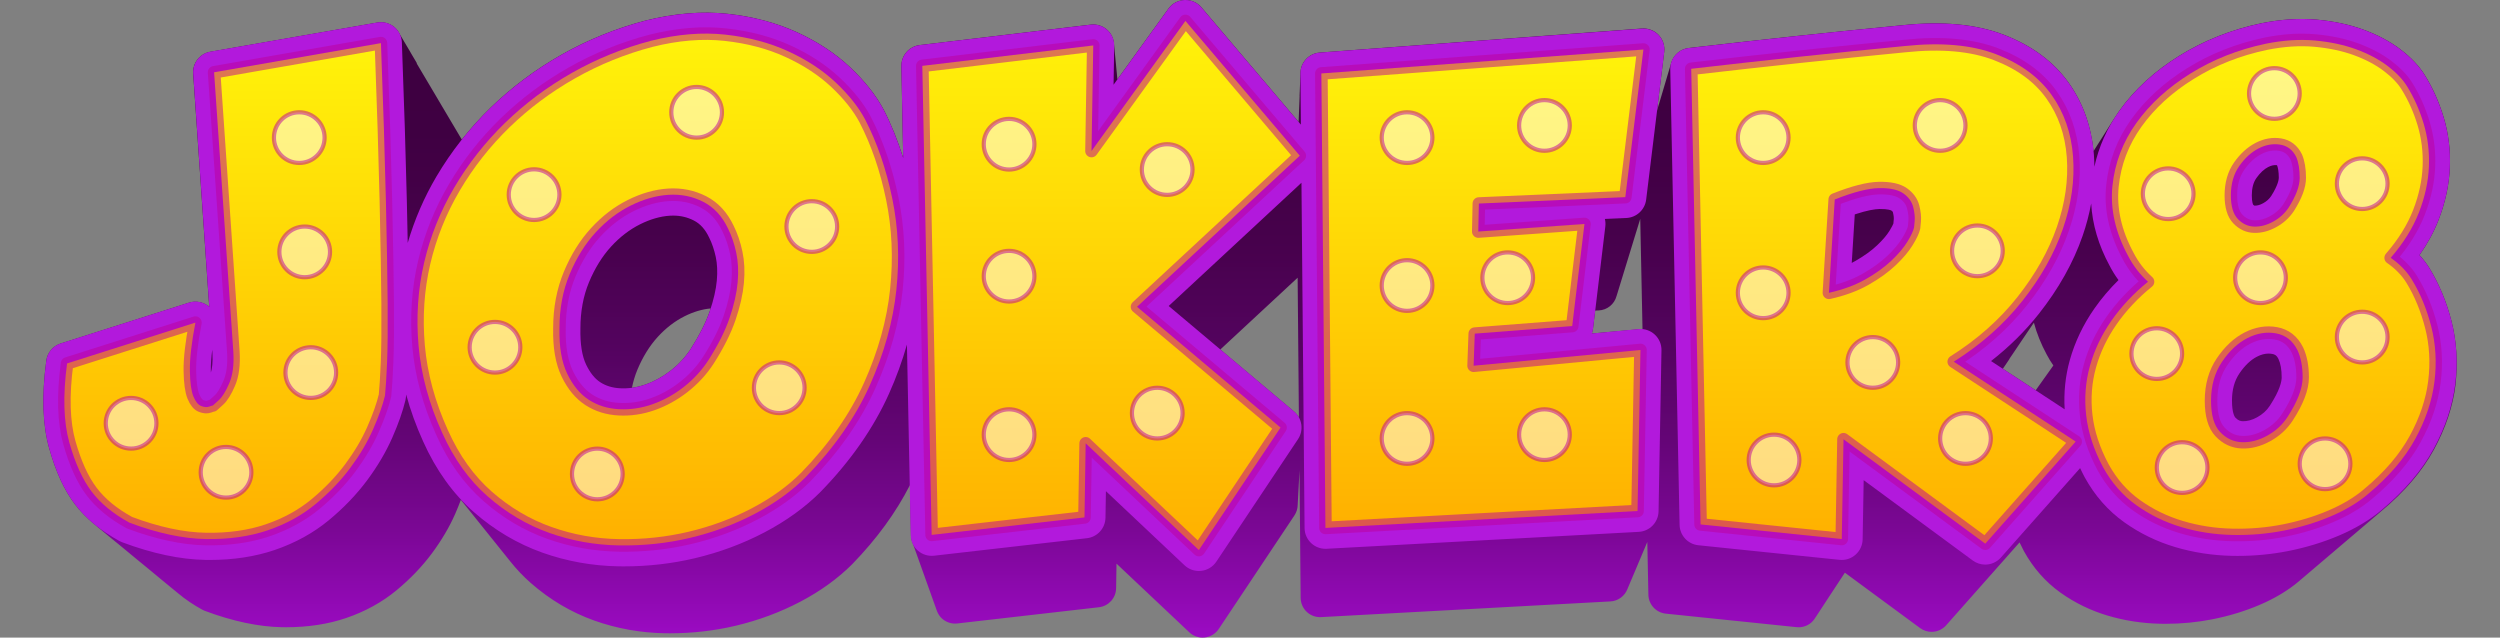 <?xml version="1.0" encoding="utf-8"?>
<!-- Generator: Adobe Illustrator 28.3.0, SVG Export Plug-In . SVG Version: 6.00 Build 0)  -->
<svg version="1.1" id="Layer_1" xmlns="http://www.w3.org/2000/svg" xmlns:xlink="http://www.w3.org/1999/xlink" x="0px" y="0px"
	 viewBox="0 0 149 38" style="enable-background:new 0 0 149 38;" xml:space="preserve">
<rect x="0" y="0" width="149" height="38" fill="#808080" stroke="none"/>
<style type="text/css">
	.st0{fill:url(#SVGID_1_);}
	.st1{fill:#B219DC;}
	.st2{fill:url(#SVGID_00000090985325207296402360000014681111434059134122_);}
	.st3{fill:url(#SVGID_00000121255839703221658820000015133671397204958367_);}
	.st4{fill:url(#SVGID_00000071523937626894287230000002905060602086337666_);}
	.st5{fill:url(#SVGID_00000151503254709144097340000012612119438261403524_);}
	.st6{fill:url(#SVGID_00000161613812635177118760000006945357056859423898_);}
	.st7{fill:url(#SVGID_00000062878540108361033780000014288419186514609064_);}
	
		.st8{opacity:0.5;fill:#FFFFFF;stroke:#BC0099;stroke-width:0.25;stroke-linecap:round;stroke-linejoin:round;stroke-miterlimit:10;}
	.st9{opacity:0.5;}
	.st10{fill:none;stroke:#BC0099;stroke-width:0.75;stroke-linecap:round;stroke-linejoin:round;stroke-miterlimit:10;}
</style>
<g>
	<linearGradient id="SVGID_1_" gradientUnits="userSpaceOnUse" x1="74.5" y1="38" x2="74.5" y2="-1.818989e-12">
		<stop  offset="0" style="stop-color:#9C0BC4"/>
		<stop  offset="0.029" style="stop-color:#960ABB"/>
		<stop  offset="0.168" style="stop-color:#7B0795"/>
		<stop  offset="0.313" style="stop-color:#640576"/>
		<stop  offset="0.463" style="stop-color:#53035E"/>
		<stop  offset="0.621" style="stop-color:#47014C"/>
		<stop  offset="0.792" style="stop-color:#3F0042"/>
		<stop  offset="0.999" style="stop-color:#3D003F"/>
	</linearGradient>
	<path class="st0" d="M146.113,19.159c-0.296-1.159-0.737-2.221-1.309-3.158
		c-0.001-0.002-0.003-0.005-0.004-0.007c-0.172-0.278-0.373-0.542-0.602-0.79
		c0.481-0.684,0.863-1.387,1.14-2.1c0.408-1.052,0.634-2.106,0.674-3.132
		c0.04-1.026-0.083-2.023-0.365-2.962c-0.274-0.913-0.653-1.762-1.122-2.518
		c-0.336-0.549-0.832-1.074-1.478-1.562c-0.618-0.466-1.358-0.859-2.202-1.167
		c-0.829-0.302-1.76-0.501-2.768-0.592c-1.02-0.091-2.123-0.021-3.29,0.213
		c-1.78,0.376-3.424,1.027-4.886,1.934c-1.479,0.918-2.687,2.025-3.591,3.29
		c-0.105,0.147-0.204,0.297-0.299,0.448c-0.021,0.032-0.041,0.065-0.062,0.098
		c-0.021,0.032-0.041,0.065-0.062,0.097c-0.021,0.032-0.041,0.065-0.062,0.097
		c-0.021,0.032-0.041,0.065-0.062,0.098c-0.021,0.032-0.041,0.065-0.062,0.097
		c-0.021,0.032-0.041,0.065-0.061,0.097c-0.021,0.033-0.042,0.065-0.062,0.098
		c-0.021,0.032-0.041,0.065-0.061,0.097c-0.021,0.032-0.041,0.065-0.062,0.098
		c-0.021,0.032-0.041,0.065-0.062,0.098c-0.021,0.032-0.041,0.065-0.062,0.097
		c-0.021,0.032-0.041,0.065-0.062,0.097c-0.021,0.032-0.041,0.065-0.062,0.098
		c-0.021,0.032-0.041,0.065-0.062,0.097c-0.021,0.032-0.041,0.065-0.062,0.097
		c-0.021,0.032-0.041,0.065-0.062,0.097c-0.021,0.033-0.042,0.065-0.062,0.098
		c-0.021,0.032-0.041,0.064-0.061,0.097c-0.021,0.032-0.041,0.065-0.062,0.098
		c-0.021,0.032-0.041,0.065-0.062,0.097c-0.001,0.001-0.001,0.002-0.002,0.002
		c-0.151-1.531-0.649-2.905-1.491-4.085c-0.895-1.252-2.198-2.213-3.872-2.856
		c-1.627-0.625-3.653-0.815-6.009-0.564c-4.088,0.395-8.378,0.852-12.749,1.359
		c-0.511,0.059-0.914,0.423-1.051,0.894c-0.013,0.033-0.02,0.067-0.03,0.101
		c-0.013,0.033-0.02,0.067-0.03,0.101c-0.013,0.033-0.02,0.067-0.03,0.101
		c-0.013,0.033-0.02,0.067-0.03,0.101c-0.013,0.033-0.02,0.067-0.03,0.101
		c-0.013,0.033-0.02,0.067-0.03,0.101c-0.013,0.033-0.02,0.067-0.03,0.101
		c-0.013,0.033-0.02,0.067-0.03,0.101c-0.013,0.033-0.02,0.067-0.03,0.101
		c-0.013,0.033-0.02,0.067-0.03,0.101c-0.013,0.033-0.02,0.067-0.03,0.101
		c-0.013,0.033-0.02,0.067-0.03,0.101c-0.013,0.033-0.02,0.067-0.03,0.101
		c-0.013,0.033-0.02,0.067-0.03,0.101c-0.013,0.033-0.02,0.067-0.03,0.102
		c-0.013,0.033-0.02,0.067-0.03,0.101c-0.013,0.033-0.02,0.067-0.03,0.101
		c-0.013,0.033-0.02,0.067-0.03,0.101c-0.013,0.033-0.02,0.067-0.03,0.101
		c-0.013,0.033-0.02,0.067-0.03,0.101c-0.013,0.033-0.02,0.067-0.03,0.101
		c-0.013,0.033-0.02,0.067-0.03,0.101c-0.013,0.033-0.02,0.067-0.03,0.101
		c-0.013,0.033-0.02,0.067-0.03,0.101c-0.013,0.033-0.02,0.067-0.03,0.101
		c-0.013,0.033-0.02,0.067-0.03,0.102c-0.013,0.033-0.02,0.067-0.03,0.101
		c-0.013,0.033-0.02,0.067-0.03,0.102c-0.001,0.002-0.002,0.003-0.003,0.005l0.428-3.495
		c0.046-0.371-0.078-0.743-0.335-1.013c-0.258-0.27-0.626-0.413-0.996-0.384L78.661,3.133
		c-0.656,0.049-1.162,0.598-1.156,1.256l0,0.054c-0,0.016-0.004,0.031-0.004,0.047
		l0,0.054c-0,0.016-0.004,0.031-0.004,0.047l0,0.054
		c-0,0.016-0.004,0.031-0.004,0.047l0,0.054c-0,0.016-0.004,0.031-0.004,0.047
		l0,0.054c-0,0.016-0.004,0.031-0.004,0.047l0,0.054
		c-0,0.016-0.004,0.031-0.004,0.047l0,0.054c-0,0.016-0.004,0.031-0.004,0.047
		l0,0.054c-0,0.016-0.004,0.031-0.004,0.047l0,0.054
		c-0,0.016-0.004,0.031-0.004,0.047l0,0.054c-0,0.016-0.004,0.031-0.004,0.047
		l0,0.054c-0,0.016-0.004,0.031-0.004,0.047l0,0.054
		c-0,0.016-0.004,0.031-0.004,0.047l0,0.054c-0,0.016-0.004,0.031-0.004,0.047
		L77.458,5.75c-0,0.016-0.004,0.031-0.004,0.047l0,0.054
		c-0,0.016-0.004,0.031-0.004,0.047l0,0.054c-0,0.016-0.004,0.031-0.004,0.047
		l0,0.054c-0,0.016-0.004,0.031-0.004,0.047l0,0.054
		c-0,0.016-0.004,0.031-0.004,0.047l0,0.054c-0,0.016-0.004,0.031-0.004,0.047
		l0,0.054c-0,0.016-0.004,0.031-0.004,0.047l0,0.054
		c-0,0.016-0.004,0.031-0.004,0.047l0,0.054c-0,0.016-0.004,0.031-0.004,0.047
		l0,0.054c-0,0.016-0.004,0.031-0.004,0.047l0,0.054
		c-0,0.016-0.004,0.031-0.004,0.047l0,0.054c-0,0.016-0.004,0.031-0.004,0.047
		l0,0.054c-0,0.016-0.004,0.031-0.004,0.047l0,0.054
		c-0,0.016-0.004,0.031-0.004,0.047l0,0.054c-0,0.016-0.004,0.031-0.004,0.047
		l0,0.054C77.404,7.264,77.403,7.269,77.403,7.275L71.604,0.441
		c-0.248-0.292-0.613-0.456-1.001-0.44c-0.384,0.015-0.739,0.206-0.963,0.517l-3.043,4.214
		c-0-0.002-0.001-0.005-0.001-0.007c-0.004-0.034-0.003-0.069-0.01-0.103
		c-0.004-0.034-0.003-0.069-0.01-0.103C66.573,4.485,66.574,4.45,66.567,4.416
		c-0.004-0.034-0.003-0.069-0.01-0.103c-0.004-0.034-0.003-0.069-0.01-0.103
		c-0.004-0.034-0.003-0.069-0.01-0.103c-0.004-0.034-0.003-0.069-0.01-0.103
		C66.524,3.971,66.525,3.936,66.518,3.902c-0.004-0.034-0.003-0.069-0.01-0.103
		c-0.004-0.034-0.003-0.069-0.01-0.103c-0.004-0.034-0.003-0.069-0.01-0.103
		c-0.004-0.034-0.003-0.069-0.01-0.103c-0.004-0.034-0.003-0.069-0.01-0.103
		c-0.004-0.034-0.003-0.069-0.01-0.103c-0.004-0.034-0.003-0.069-0.01-0.103
		c-0.004-0.034-0.003-0.069-0.01-0.103c-0.004-0.034-0.003-0.069-0.01-0.103
		c-0.004-0.034-0.003-0.069-0.01-0.103c-0.004-0.034-0.003-0.069-0.01-0.103
		c-0.004-0.034-0.003-0.069-0.01-0.103c-0.004-0.034-0.003-0.069-0.01-0.103
		c-0.035-0.299-0.171-0.578-0.397-0.782C65.727,1.541,65.369,1.426,65.01,1.469L54.822,2.686
		c-0.637,0.076-1.113,0.623-1.1,1.264l0.109,5.465c-0.322-1.02-0.706-1.987-1.166-2.877
		c-0.457-0.859-1.131-1.711-2.003-2.532c-0.872-0.82-1.938-1.521-3.169-2.085
		c-1.23-0.563-2.616-0.932-4.122-1.097c-1.52-0.165-3.159-0.033-4.887,0.399
		c-1.765,0.466-3.45,1.15-5.008,2.033c-1.557,0.883-2.982,1.947-4.235,3.163
		c-0.614,0.595-1.185,1.231-1.715,1.899c-0.015-0.029-0.036-0.055-0.053-0.083
		c-0.017-0.036-0.04-0.069-0.061-0.103c-0.017-0.036-0.04-0.069-0.061-0.103
		c-0.017-0.036-0.04-0.069-0.061-0.103c-0.017-0.036-0.04-0.069-0.061-0.103
		c-0.017-0.036-0.04-0.069-0.061-0.103c-0.017-0.036-0.04-0.069-0.061-0.103
		c-0.017-0.036-0.04-0.069-0.061-0.103c-0.017-0.036-0.04-0.069-0.061-0.103
		c-0.017-0.036-0.04-0.069-0.061-0.103c-0.017-0.036-0.04-0.069-0.061-0.103
		c-0.017-0.036-0.04-0.069-0.061-0.103c-0.017-0.036-0.04-0.069-0.061-0.103
		c-0.017-0.036-0.04-0.069-0.061-0.103c-0.017-0.036-0.04-0.069-0.061-0.103
		c-0.017-0.036-0.04-0.069-0.061-0.103c-0.017-0.036-0.04-0.069-0.061-0.103
		c-0.017-0.036-0.04-0.069-0.061-0.103c-0.017-0.036-0.04-0.069-0.061-0.103
		c-0.017-0.036-0.04-0.069-0.061-0.103c-0.017-0.036-0.04-0.069-0.061-0.103
		c-0.017-0.036-0.04-0.069-0.061-0.104c-0.017-0.036-0.04-0.069-0.061-0.103
		c-0.017-0.036-0.04-0.069-0.061-0.104c-0.017-0.036-0.04-0.069-0.061-0.103
		c-0.017-0.036-0.04-0.069-0.061-0.103c-0.017-0.036-0.04-0.069-0.061-0.103
		c-0.017-0.036-0.04-0.069-0.061-0.103c-0.017-0.036-0.04-0.069-0.061-0.103
		c-0.017-0.036-0.04-0.069-0.061-0.103c-0.017-0.036-0.04-0.069-0.061-0.103
		c-0.017-0.036-0.04-0.069-0.061-0.103c-0.017-0.036-0.04-0.069-0.061-0.103
		c-0.017-0.036-0.04-0.069-0.061-0.103c-0.017-0.036-0.04-0.069-0.061-0.103
		c-0.017-0.036-0.04-0.069-0.061-0.103c-0.017-0.036-0.04-0.069-0.061-0.103
		c-0.017-0.036-0.04-0.069-0.061-0.103c-0.017-0.036-0.04-0.069-0.061-0.103
		c-0.017-0.036-0.04-0.069-0.061-0.103c-0.017-0.036-0.04-0.069-0.061-0.103
		c-0.017-0.036-0.04-0.069-0.061-0.103c-0.017-0.036-0.04-0.069-0.061-0.103
		c-0.017-0.036-0.04-0.069-0.061-0.103C24.843,3.753,24.821,3.72,24.8,3.686
		c-0.017-0.036-0.04-0.069-0.061-0.103c-0.017-0.036-0.04-0.069-0.061-0.103
		c-0.017-0.036-0.04-0.069-0.061-0.103c-0.017-0.036-0.04-0.069-0.061-0.103
		c-0.017-0.036-0.04-0.069-0.061-0.103C24.479,3.133,24.456,3.1,24.436,3.066
		c-0.017-0.036-0.04-0.069-0.061-0.103c-0.017-0.036-0.04-0.069-0.061-0.103
		c-0.017-0.036-0.04-0.069-0.061-0.103c-0.017-0.036-0.04-0.069-0.061-0.103
		c-0.017-0.036-0.04-0.069-0.061-0.103c-0.017-0.036-0.04-0.069-0.061-0.103
		c-0.017-0.036-0.04-0.069-0.061-0.103c-0.017-0.036-0.04-0.069-0.061-0.103
		c-0.017-0.036-0.04-0.069-0.061-0.103c-0.017-0.036-0.04-0.069-0.061-0.103
		c-0.079-0.166-0.193-0.314-0.339-0.433c-0.28-0.226-0.645-0.321-1-0.259l-9.944,1.738
		c-0.63,0.11-1.074,0.678-1.031,1.315l0.957,13.893c-0.329-0.289-0.786-0.386-1.203-0.252
		l-7.649,2.434c-0.461,0.147-0.796,0.546-0.859,1.026c-0.28,2.114-0.223,3.826,0.175,5.232
		c0.394,1.393,0.893,2.477,1.525,3.314c0.329,0.437,0.727,0.845,1.19,1.223
		c0.027,0.023,0.055,0.046,0.083,0.068c0.027,0.023,0.055,0.045,0.082,0.068
		c0.027,0.023,0.055,0.046,0.083,0.069c0.027,0.023,0.055,0.046,0.083,0.068
		c0.027,0.023,0.055,0.046,0.082,0.068c0.027,0.023,0.055,0.046,0.083,0.069
		c0.027,0.023,0.055,0.046,0.082,0.068c0.027,0.023,0.055,0.046,0.082,0.068
		c0.027,0.023,0.055,0.046,0.083,0.069c0.027,0.023,0.055,0.046,0.083,0.069
		c0.027,0.023,0.055,0.045,0.082,0.068c0.027,0.023,0.055,0.046,0.083,0.069
		c0.027,0.023,0.055,0.046,0.083,0.068c0.027,0.023,0.055,0.046,0.083,0.068
		c0.027,0.023,0.055,0.046,0.083,0.068c0.027,0.023,0.055,0.046,0.083,0.068
		c0.027,0.023,0.055,0.046,0.083,0.068c0.027,0.023,0.055,0.046,0.083,0.068
		c0.027,0.023,0.055,0.046,0.083,0.068c0.027,0.023,0.055,0.046,0.082,0.068
		c0.027,0.023,0.055,0.046,0.083,0.069c0.027,0.023,0.055,0.046,0.083,0.068
		c0.027,0.023,0.055,0.046,0.082,0.068c0.027,0.023,0.055,0.046,0.083,0.069
		c0.027,0.023,0.055,0.046,0.082,0.068c0.027,0.023,0.055,0.046,0.082,0.068
		c0.027,0.023,0.055,0.046,0.083,0.069c0.027,0.023,0.055,0.046,0.083,0.068
		c0.027,0.023,0.055,0.045,0.082,0.068c0.027,0.023,0.055,0.046,0.083,0.069
		c0.027,0.023,0.055,0.046,0.083,0.068c0.027,0.023,0.055,0.046,0.083,0.068
		c0.027,0.023,0.055,0.046,0.083,0.068c0.027,0.023,0.055,0.046,0.083,0.068
		c0.027,0.023,0.055,0.046,0.083,0.068c0.027,0.023,0.055,0.046,0.083,0.068
		c0.027,0.023,0.055,0.046,0.083,0.068c0.027,0.023,0.055,0.046,0.082,0.068
		c0.027,0.023,0.055,0.046,0.083,0.069c0.027,0.023,0.055,0.046,0.083,0.068
		c0.027,0.023,0.055,0.046,0.083,0.069c0.027,0.023,0.055,0.045,0.082,0.068
		c0.027,0.023,0.055,0.046,0.083,0.069c0.027,0.023,0.055,0.046,0.082,0.068
		c0.027,0.023,0.055,0.046,0.083,0.069c0.027,0.023,0.055,0.046,0.083,0.069
		c0.027,0.023,0.055,0.046,0.082,0.068c0.027,0.023,0.055,0.046,0.082,0.068
		c0.027,0.023,0.055,0.046,0.083,0.069c0.027,0.023,0.055,0.046,0.083,0.068
		c0.027,0.023,0.055,0.046,0.083,0.068c0.027,0.023,0.055,0.046,0.083,0.068
		c0.027,0.023,0.055,0.046,0.083,0.068c0.027,0.023,0.055,0.046,0.082,0.068
		c0.027,0.023,0.055,0.046,0.083,0.069c0.027,0.023,0.055,0.046,0.083,0.068
		c0.027,0.023,0.055,0.046,0.083,0.068c0.027,0.023,0.055,0.046,0.083,0.068
		c0.027,0.023,0.055,0.046,0.083,0.068c0.027,0.023,0.055,0.046,0.083,0.068
		c0.421,0.354,0.901,0.681,1.44,0.976c0.048,0.026,0.098,0.049,0.149,0.068
		c1.663,0.624,3.214,0.952,4.609,0.976c0.078,0.001,0.156,0.002,0.233,0.002
		c1.305,0,2.506-0.184,3.575-0.547c1.138-0.387,2.15-0.943,3.009-1.655
		c0.819-0.678,1.528-1.418,2.109-2.2c0.575-0.775,1.042-1.566,1.387-2.351
		c0.129-0.295,0.239-0.57,0.339-0.837c0.01,0.012,0.021,0.024,0.03,0.036
		c0.019,0.024,0.038,0.047,0.057,0.071c0.019,0.024,0.038,0.048,0.057,0.071
		c0.019,0.024,0.038,0.047,0.057,0.071c0.019,0.024,0.038,0.047,0.057,0.071
		c0.019,0.024,0.038,0.047,0.057,0.071c0.019,0.024,0.038,0.047,0.057,0.071
		c0.019,0.024,0.038,0.047,0.057,0.071c0.019,0.024,0.038,0.047,0.057,0.071
		c0.019,0.024,0.038,0.047,0.057,0.071c0.019,0.024,0.038,0.047,0.057,0.071
		c0.019,0.024,0.038,0.047,0.057,0.071c0.019,0.024,0.038,0.047,0.057,0.071
		c0.019,0.024,0.038,0.048,0.057,0.071c0.019,0.024,0.038,0.047,0.057,0.071
		c0.019,0.024,0.038,0.047,0.057,0.071c0.019,0.024,0.038,0.047,0.057,0.071
		c0.019,0.024,0.038,0.048,0.057,0.071c0.019,0.024,0.038,0.047,0.057,0.071
		c0.019,0.024,0.038,0.047,0.057,0.071c0.019,0.024,0.038,0.047,0.057,0.071
		c0.019,0.024,0.038,0.047,0.057,0.071c0.019,0.024,0.038,0.047,0.057,0.071
		c0.019,0.024,0.038,0.047,0.057,0.071c0.019,0.024,0.038,0.047,0.057,0.071
		c0.019,0.024,0.038,0.047,0.057,0.071c0.019,0.024,0.038,0.047,0.057,0.071
		c0.019,0.024,0.038,0.047,0.057,0.071c0.019,0.024,0.038,0.047,0.057,0.071
		c0.019,0.024,0.038,0.047,0.057,0.071c0.019,0.024,0.038,0.047,0.057,0.071
		c0.019,0.024,0.038,0.047,0.057,0.071c0.019,0.024,0.038,0.047,0.057,0.071
		c0.019,0.024,0.038,0.047,0.057,0.071c0.019,0.024,0.038,0.047,0.057,0.071
		c0.019,0.024,0.038,0.047,0.057,0.071c0.019,0.024,0.038,0.047,0.057,0.071
		c0.019,0.024,0.038,0.047,0.057,0.071c0.019,0.024,0.038,0.047,0.057,0.071
		c0.019,0.024,0.038,0.047,0.057,0.071c0.019,0.024,0.038,0.047,0.057,0.071
		c0.019,0.024,0.038,0.047,0.057,0.071c0.019,0.024,0.038,0.047,0.057,0.071
		c0.019,0.024,0.038,0.047,0.057,0.071c0.019,0.024,0.038,0.047,0.057,0.071
		c0.019,0.024,0.038,0.047,0.057,0.071c0.019,0.024,0.038,0.048,0.057,0.071
		c0.019,0.024,0.038,0.047,0.057,0.071c0.019,0.024,0.038,0.048,0.057,0.071
		c0.019,0.024,0.038,0.047,0.057,0.071c0.019,0.024,0.038,0.047,0.057,0.071
		c0.015,0.019,0.03,0.038,0.045,0.057c0.383,0.482,0.798,0.921,1.246,1.313
		c1.137,0.995,2.406,1.746,3.773,2.233c1.349,0.481,2.775,0.736,4.238,0.76
		c0.092,0.001,0.185,0.002,0.277,0.002c1.338,0,2.657-0.152,3.924-0.452
		c1.356-0.323,2.645-0.801,3.831-1.423c1.204-0.631,2.248-1.384,3.101-2.236
		c0.004-0.004,0.008-0.008,0.011-0.012c1.45-1.49,2.604-3.072,3.437-4.71l0.06,2.994
		c0.004,0.177,0.045,0.349,0.119,0.506c0.009,0.022,0.014,0.045,0.024,0.067
		c0.009,0.022,0.014,0.045,0.024,0.067c0.009,0.022,0.014,0.045,0.024,0.067
		c0.009,0.022,0.014,0.046,0.024,0.067c0.009,0.022,0.014,0.045,0.024,0.067
		c0.009,0.022,0.014,0.045,0.024,0.067c0.009,0.022,0.014,0.045,0.024,0.067
		c0.009,0.022,0.014,0.045,0.024,0.067c0.009,0.022,0.014,0.045,0.024,0.067
		c0.009,0.022,0.014,0.045,0.024,0.067c0.009,0.022,0.014,0.045,0.024,0.067
		c0.009,0.022,0.014,0.046,0.024,0.067c0.009,0.022,0.014,0.045,0.024,0.067
		c0.009,0.022,0.014,0.046,0.024,0.067c0.009,0.022,0.014,0.045,0.024,0.067
		c0.009,0.022,0.014,0.046,0.024,0.067c0.009,0.022,0.014,0.045,0.024,0.067
		c0.009,0.022,0.014,0.045,0.024,0.067c0.009,0.022,0.014,0.045,0.024,0.067
		c0.009,0.022,0.014,0.045,0.024,0.067c0.009,0.022,0.014,0.045,0.024,0.067
		c0.009,0.022,0.014,0.045,0.024,0.067c0.009,0.022,0.014,0.045,0.024,0.067
		c0.009,0.022,0.014,0.045,0.024,0.067c0.009,0.022,0.014,0.046,0.024,0.067
		c0.009,0.022,0.014,0.045,0.024,0.067c0.009,0.022,0.014,0.045,0.024,0.067
		c0.009,0.022,0.014,0.045,0.024,0.067c0.009,0.022,0.014,0.045,0.024,0.067
		c0.009,0.022,0.014,0.046,0.024,0.067c0.009,0.022,0.014,0.045,0.024,0.067
		c0.009,0.022,0.014,0.045,0.024,0.067c0.009,0.022,0.014,0.045,0.024,0.067
		c0.009,0.022,0.014,0.045,0.024,0.067c0.009,0.022,0.014,0.045,0.024,0.067
		c0.009,0.022,0.014,0.045,0.024,0.067c0.009,0.022,0.014,0.045,0.024,0.067
		c0.009,0.022,0.014,0.046,0.024,0.067c0.009,0.022,0.014,0.045,0.024,0.067
		c0.009,0.022,0.014,0.045,0.024,0.067c0.009,0.022,0.014,0.045,0.024,0.067
		c0.009,0.022,0.014,0.045,0.024,0.067c0.009,0.022,0.014,0.045,0.024,0.067
		c0.009,0.022,0.014,0.046,0.024,0.067c0.009,0.022,0.014,0.045,0.024,0.067
		c0.009,0.022,0.014,0.045,0.024,0.067c0.009,0.022,0.014,0.045,0.024,0.067
		c0.009,0.022,0.014,0.045,0.024,0.067c0.009,0.022,0.014,0.046,0.024,0.067
		c0.009,0.022,0.014,0.045,0.024,0.067c0.009,0.022,0.014,0.046,0.024,0.067
		c0.009,0.022,0.014,0.045,0.024,0.067c0.009,0.022,0.014,0.046,0.024,0.067
		c0.009,0.022,0.014,0.045,0.024,0.067c0.009,0.022,0.014,0.045,0.024,0.067
		c0.009,0.022,0.014,0.045,0.024,0.067c0.009,0.022,0.014,0.046,0.024,0.067
		c0.009,0.022,0.014,0.045,0.024,0.067c0.009,0.022,0.014,0.045,0.024,0.067
		c0.009,0.022,0.014,0.045,0.024,0.067c0.067,0.169,0.169,0.323,0.309,0.445
		c0.245,0.214,0.569,0.315,0.893,0.279l8.444-0.967c0.577-0.066,1.016-0.55,1.025-1.131
		l0.023-1.468l4.343,4.096C71.096,37.888,71.381,38,71.675,38c0.043,0,0.087-0.003,0.131-0.007
		c0.339-0.038,0.643-0.224,0.832-0.508l4.512-6.768c0.129-0.194,0.19-0.413,0.192-0.631
		c0.002-0.025,0.003-0.05,0.004-0.075c0.002-0.025,0.003-0.05,0.004-0.075
		c0.002-0.025,0.003-0.05,0.004-0.075c0.002-0.025,0.003-0.05,0.004-0.075
		c0.002-0.025,0.003-0.05,0.004-0.075c0.002-0.025,0.003-0.05,0.004-0.075
		c0.002-0.025,0.003-0.05,0.004-0.075c0.002-0.025,0.003-0.05,0.004-0.075
		c0.002-0.025,0.003-0.05,0.004-0.075c0.002-0.025,0.003-0.05,0.004-0.075
		c0.002-0.025,0.003-0.05,0.004-0.075c0.002-0.025,0.003-0.05,0.004-0.075
		c0.002-0.025,0.003-0.05,0.004-0.075c0.002-0.025,0.003-0.05,0.004-0.075
		c0.002-0.025,0.003-0.05,0.004-0.075c0.002-0.025,0.003-0.05,0.004-0.075
		c0.002-0.025,0.003-0.05,0.004-0.075c0.002-0.025,0.003-0.05,0.004-0.075
		c0.002-0.025,0.003-0.05,0.004-0.075c0.002-0.025,0.003-0.05,0.004-0.075
		c0.002-0.025,0.003-0.05,0.004-0.075c0.002-0.025,0.003-0.05,0.004-0.075
		c0.002-0.025,0.003-0.05,0.004-0.075c0.002-0.025,0.003-0.05,0.004-0.075
		c0.002-0.025,0.003-0.05,0.004-0.075c0.002-0.025,0.003-0.05,0.004-0.075
		c0.002-0.025,0.003-0.05,0.004-0.075c0-0.005,0.002-0.01,0.002-0.015l0.068,7.589
		c0.003,0.316,0.135,0.617,0.365,0.833c0.215,0.202,0.498,0.313,0.792,0.313
		c0.021,0,0.042-0.001,0.063-0.002l17.242-0.935c0.467-0.025,0.855-0.327,1.015-0.741
		c0.01-0.023,0.02-0.045,0.029-0.069c0.01-0.023,0.02-0.045,0.029-0.069
		c0.01-0.023,0.02-0.045,0.029-0.069c0.01-0.023,0.02-0.045,0.029-0.069
		c0.01-0.023,0.02-0.045,0.029-0.069c0.01-0.023,0.02-0.045,0.029-0.069
		c0.01-0.023,0.02-0.045,0.029-0.069c0.01-0.023,0.02-0.045,0.029-0.069
		c0.01-0.023,0.02-0.045,0.029-0.069c0.01-0.023,0.02-0.045,0.029-0.069
		c0.01-0.023,0.02-0.045,0.029-0.069c0.01-0.023,0.02-0.045,0.029-0.069
		c0.01-0.023,0.02-0.045,0.029-0.069c0.01-0.023,0.02-0.045,0.029-0.069
		c0.01-0.023,0.02-0.045,0.029-0.069c0.01-0.023,0.02-0.045,0.029-0.069
		c0.01-0.023,0.02-0.045,0.029-0.069c0.01-0.023,0.02-0.045,0.029-0.069
		c0.01-0.023,0.02-0.045,0.029-0.069c0.01-0.023,0.02-0.045,0.029-0.069
		c0.01-0.023,0.02-0.045,0.029-0.069c0.01-0.023,0.02-0.045,0.029-0.069
		c0.01-0.023,0.02-0.045,0.029-0.069c0.01-0.023,0.02-0.045,0.029-0.069
		c0.01-0.023,0.02-0.045,0.029-0.069c0.01-0.023,0.02-0.045,0.029-0.069
		c0.01-0.023,0.02-0.045,0.029-0.069c0.01-0.023,0.02-0.045,0.029-0.069
		c0.01-0.023,0.02-0.045,0.029-0.069c0.01-0.023,0.02-0.045,0.029-0.069
		c0.01-0.023,0.02-0.045,0.029-0.069c0.01-0.023,0.02-0.045,0.029-0.069
		c0.01-0.023,0.02-0.045,0.029-0.069c0.01-0.023,0.02-0.045,0.029-0.069
		c0.01-0.023,0.02-0.045,0.029-0.069c0.01-0.023,0.02-0.045,0.029-0.069
		c0.01-0.023,0.02-0.045,0.029-0.069c0.01-0.023,0.02-0.045,0.029-0.069
		c0.01-0.023,0.02-0.045,0.029-0.069c0.01-0.023,0.02-0.045,0.029-0.069
		c0.006-0.013,0.014-0.025,0.019-0.038l0.064,3.137c0.012,0.584,0.457,1.067,1.038,1.127l7.799,0.806
		c0.323,0.034,0.643-0.07,0.886-0.285c0.077-0.068,0.139-0.147,0.194-0.231
		c0.016-0.021,0.029-0.044,0.043-0.066c0.016-0.021,0.029-0.044,0.044-0.066
		c0.016-0.021,0.029-0.044,0.044-0.066c0.016-0.021,0.029-0.044,0.043-0.066
		c0.016-0.021,0.029-0.044,0.044-0.067c0.016-0.021,0.029-0.044,0.043-0.066
		c0.016-0.021,0.029-0.044,0.043-0.066c0.016-0.021,0.029-0.044,0.043-0.066
		c0.016-0.021,0.029-0.044,0.043-0.066c0.016-0.021,0.029-0.044,0.044-0.066
		c0.016-0.021,0.029-0.044,0.043-0.066c0.016-0.021,0.029-0.044,0.043-0.066
		c0.016-0.021,0.029-0.044,0.043-0.066c0.016-0.021,0.029-0.044,0.043-0.066
		c0.016-0.021,0.029-0.044,0.043-0.066c0.016-0.021,0.029-0.044,0.043-0.066
		c0.016-0.021,0.029-0.044,0.044-0.067c0.016-0.021,0.029-0.044,0.043-0.066
		c0.016-0.021,0.029-0.044,0.043-0.066c0.016-0.021,0.029-0.044,0.043-0.066
		c0.016-0.021,0.029-0.044,0.043-0.066c0.016-0.021,0.029-0.044,0.044-0.066
		c0.016-0.021,0.029-0.044,0.044-0.067c0.016-0.021,0.029-0.044,0.043-0.066
		c0.016-0.021,0.029-0.044,0.044-0.066c0.016-0.021,0.029-0.044,0.043-0.066
		c0.016-0.021,0.029-0.044,0.043-0.066c0.016-0.021,0.029-0.044,0.044-0.067
		c0.016-0.021,0.029-0.044,0.043-0.066c0.016-0.021,0.029-0.044,0.044-0.067
		c0.016-0.021,0.029-0.044,0.044-0.066c0.016-0.021,0.029-0.044,0.043-0.066
		c0.016-0.021,0.029-0.044,0.043-0.066c0.016-0.021,0.029-0.044,0.043-0.066
		c0.016-0.021,0.029-0.044,0.043-0.066c0.016-0.021,0.029-0.044,0.044-0.066
		c0.016-0.021,0.029-0.044,0.043-0.066c0.016-0.021,0.029-0.044,0.043-0.066
		c0.016-0.021,0.029-0.044,0.043-0.066c0.016-0.021,0.029-0.044,0.043-0.066
		c0.016-0.021,0.029-0.044,0.044-0.066c0.006-0.008,0.012-0.015,0.018-0.023l4.48,3.3
		c0.206,0.151,0.447,0.225,0.686,0.225c0.321,0,0.639-0.133,0.867-0.39l4.376-4.941
		c0.08,0.17,0.163,0.34,0.254,0.51c0.555,1.009,1.288,1.843,2.178,2.479
		c0.853,0.61,1.803,1.073,2.824,1.376c0.997,0.297,2.048,0.459,3.125,0.483
		c0.108,0.002,0.216,0.004,0.323,0.004c0.947,0,1.88-0.09,2.779-0.267
		c1-0.198,1.95-0.487,2.823-0.86c0.908-0.387,1.695-0.86,2.334-1.4
		c0.025-0.021,0.049-0.043,0.074-0.064c0.002-0.002,0.005-0.004,0.007-0.005
		c0.024-0.02,0.046-0.041,0.07-0.061c0.003-0.003,0.007-0.005,0.011-0.008
		c0.024-0.02,0.046-0.041,0.07-0.061c0.003-0.003,0.007-0.005,0.011-0.008
		c0.024-0.02,0.046-0.041,0.07-0.061c0.003-0.003,0.008-0.006,0.011-0.008
		c0.024-0.02,0.046-0.041,0.07-0.061c0.003-0.003,0.007-0.005,0.011-0.008
		c0.024-0.02,0.046-0.041,0.07-0.061c0.003-0.003,0.007-0.005,0.011-0.008
		c0.024-0.02,0.046-0.041,0.07-0.061c0.003-0.003,0.008-0.006,0.011-0.008
		c0.024-0.02,0.046-0.041,0.07-0.061c0.003-0.003,0.007-0.005,0.011-0.008
		c0.024-0.02,0.046-0.041,0.07-0.061c0.003-0.003,0.007-0.005,0.011-0.008
		c0.024-0.02,0.046-0.041,0.07-0.061c0.003-0.003,0.008-0.006,0.011-0.008
		c0.024-0.02,0.046-0.041,0.07-0.061c0.003-0.003,0.007-0.005,0.011-0.008
		c0.024-0.02,0.046-0.041,0.07-0.061c0.003-0.003,0.007-0.005,0.011-0.008
		c0.024-0.02,0.046-0.041,0.07-0.061c0.003-0.003,0.007-0.005,0.011-0.008
		c0.024-0.02,0.046-0.041,0.07-0.061c0.003-0.003,0.007-0.005,0.011-0.008
		c0.024-0.02,0.046-0.041,0.07-0.061c0.003-0.003,0.007-0.005,0.011-0.008
		c0.024-0.02,0.046-0.041,0.07-0.061c0.003-0.003,0.007-0.005,0.011-0.008
		c0.024-0.02,0.046-0.041,0.07-0.061c0.003-0.003,0.007-0.005,0.011-0.008
		c0.024-0.02,0.046-0.041,0.07-0.061c0.003-0.003,0.007-0.005,0.011-0.008
		c0.024-0.02,0.046-0.041,0.07-0.061c0.003-0.003,0.007-0.005,0.011-0.008
		c0.024-0.02,0.046-0.041,0.07-0.061c0.003-0.003,0.007-0.006,0.011-0.008
		c0.024-0.02,0.046-0.041,0.07-0.061c0.003-0.003,0.007-0.005,0.011-0.008
		c0.024-0.02,0.046-0.041,0.07-0.061c0.003-0.003,0.007-0.005,0.011-0.008
		c0.024-0.02,0.046-0.041,0.07-0.061c0.003-0.003,0.007-0.006,0.011-0.008
		c0.024-0.02,0.046-0.041,0.07-0.061c0.003-0.003,0.007-0.005,0.011-0.008
		c0.024-0.02,0.046-0.041,0.07-0.061c0.003-0.003,0.007-0.005,0.011-0.008
		c0.024-0.02,0.046-0.041,0.07-0.061c0.003-0.003,0.007-0.006,0.011-0.008
		c0.024-0.02,0.046-0.041,0.07-0.061c0.003-0.003,0.007-0.005,0.011-0.008
		c0.024-0.02,0.046-0.041,0.07-0.061c0.003-0.003,0.007-0.005,0.011-0.008
		c0.024-0.02,0.046-0.041,0.07-0.061c0.003-0.003,0.007-0.006,0.011-0.008
		c0.024-0.02,0.046-0.041,0.07-0.061c0.003-0.003,0.007-0.005,0.011-0.008
		c0.024-0.02,0.046-0.041,0.07-0.061c0.003-0.003,0.007-0.005,0.011-0.008
		c0.024-0.02,0.046-0.041,0.07-0.061c0.003-0.003,0.008-0.006,0.011-0.008
		c0.024-0.02,0.046-0.041,0.07-0.061c0.003-0.003,0.007-0.005,0.011-0.008
		c0.024-0.02,0.046-0.041,0.07-0.061c0.003-0.003,0.007-0.005,0.011-0.008
		c0.024-0.02,0.046-0.041,0.07-0.061c0.003-0.003,0.007-0.005,0.011-0.008
		c0.024-0.02,0.046-0.041,0.07-0.061c0.003-0.003,0.007-0.005,0.011-0.008
		c0.024-0.02,0.046-0.041,0.07-0.061c0.003-0.003,0.007-0.005,0.011-0.008
		c0.024-0.02,0.046-0.041,0.07-0.061c0.003-0.003,0.007-0.005,0.011-0.008
		c0.024-0.02,0.046-0.041,0.07-0.061c0.003-0.003,0.008-0.006,0.011-0.008
		c0.024-0.02,0.046-0.041,0.07-0.061c0.003-0.003,0.007-0.005,0.011-0.008
		c0.024-0.02,0.046-0.041,0.07-0.061c0.003-0.003,0.007-0.005,0.011-0.008
		c0.024-0.02,0.046-0.041,0.07-0.061c0.003-0.003,0.007-0.006,0.011-0.008
		c0.024-0.02,0.046-0.041,0.07-0.061c0.003-0.003,0.007-0.005,0.011-0.008
		c0.024-0.02,0.046-0.041,0.07-0.061c0.003-0.003,0.007-0.005,0.011-0.008
		c0.024-0.02,0.046-0.041,0.07-0.061c0.003-0.003,0.008-0.006,0.011-0.008
		c0.024-0.02,0.046-0.041,0.07-0.061c0.003-0.003,0.007-0.005,0.011-0.008
		c0.024-0.02,0.046-0.041,0.07-0.061c0.003-0.003,0.007-0.005,0.011-0.008
		c0.024-0.02,0.046-0.041,0.07-0.061c0.003-0.003,0.007-0.006,0.011-0.008
		c0.024-0.02,0.046-0.041,0.07-0.061c0.003-0.003,0.007-0.005,0.011-0.008
		c0.024-0.02,0.046-0.041,0.07-0.061c0.003-0.003,0.007-0.005,0.011-0.008
		c0.024-0.02,0.046-0.041,0.07-0.061c0.003-0.003,0.007-0.006,0.011-0.008
		c0.024-0.02,0.046-0.041,0.07-0.061c0.003-0.003,0.007-0.005,0.011-0.008
		c0.024-0.02,0.046-0.041,0.07-0.061c0.003-0.003,0.007-0.005,0.011-0.008
		c0.024-0.02,0.046-0.041,0.07-0.061c0.003-0.003,0.007-0.006,0.011-0.008
		c0.024-0.02,0.046-0.041,0.07-0.061c0.003-0.003,0.007-0.005,0.011-0.008
		c0.024-0.02,0.046-0.041,0.07-0.061c0.003-0.003,0.007-0.005,0.011-0.008
		c0.024-0.02,0.046-0.041,0.07-0.061c0.003-0.003,0.007-0.005,0.011-0.008
		c0.024-0.02,0.046-0.041,0.07-0.061c0.003-0.003,0.007-0.006,0.011-0.008
		c0.024-0.02,0.046-0.041,0.07-0.061c0.003-0.003,0.007-0.005,0.011-0.008
		c0.024-0.02,0.046-0.041,0.07-0.061c0.003-0.003,0.007-0.005,0.011-0.008
		c0.024-0.02,0.046-0.04,0.069-0.061c0.004-0.003,0.008-0.006,0.011-0.009
		c1.367-1.139,2.415-2.366,3.113-3.647c0.699-1.281,1.133-2.583,1.291-3.871
		C146.491,21.604,146.417,20.35,146.113,19.159z M77.123,24.528l-4.393-3.697l4.609-4.279l0.075,8.33
		C77.342,24.751,77.245,24.63,77.123,24.528z M37.985,22.044c0.322-0.773,0.732-1.435,1.219-1.967
		c0.482-0.527,1.02-0.94,1.598-1.229c0.531-0.266,1.053-0.419,1.552-0.465
		c-0.019,0.059-0.035,0.116-0.056,0.176c-0.233,0.678-0.616,1.436-1.133,2.243
		c-0.317,0.485-0.715,0.916-1.183,1.281c-0.47,0.367-0.977,0.647-1.506,0.832
		c-0.273,0.096-0.543,0.16-0.813,0.196C37.741,22.737,37.845,22.379,37.985,22.044z M94.87,19.879
		c0.036-0.094,0.061-0.193,0.073-0.297l0.129-1.071l0.211-0.009
		c0.51-0.022,0.936-0.377,1.064-0.859c0.011-0.03,0.02-0.06,0.028-0.091
		c0.011-0.03,0.02-0.06,0.028-0.091c0.011-0.03,0.02-0.06,0.028-0.091
		c0.011-0.03,0.02-0.06,0.028-0.091c0.011-0.03,0.02-0.06,0.028-0.091
		c0.011-0.03,0.02-0.06,0.028-0.091c0.011-0.03,0.02-0.06,0.028-0.091
		c0.011-0.03,0.02-0.06,0.028-0.091c0.011-0.03,0.02-0.06,0.028-0.091
		c0.011-0.03,0.02-0.06,0.028-0.091c0.011-0.03,0.02-0.06,0.028-0.091
		c0.011-0.03,0.02-0.06,0.028-0.091c0.011-0.03,0.02-0.06,0.028-0.092
		c0.011-0.03,0.02-0.06,0.028-0.091c0.011-0.03,0.02-0.06,0.028-0.091
		c0.011-0.03,0.02-0.06,0.028-0.091c0.011-0.03,0.02-0.06,0.028-0.091
		c0.011-0.03,0.02-0.06,0.028-0.091c0.011-0.03,0.02-0.06,0.028-0.091
		c0.011-0.03,0.02-0.06,0.028-0.091c0.011-0.03,0.02-0.06,0.028-0.091
		c0.011-0.03,0.02-0.06,0.028-0.091c0.011-0.03,0.02-0.06,0.028-0.091
		c0.011-0.03,0.02-0.06,0.028-0.091c0.011-0.03,0.02-0.06,0.028-0.091
		c0.011-0.03,0.02-0.06,0.028-0.091c0.011-0.03,0.02-0.06,0.028-0.091
		c0.011-0.03,0.02-0.06,0.028-0.091c0.011-0.03,0.02-0.06,0.028-0.091
		c0.011-0.03,0.02-0.06,0.028-0.091c0.011-0.03,0.02-0.06,0.028-0.091
		c0.011-0.03,0.02-0.06,0.028-0.091c0.011-0.03,0.02-0.06,0.028-0.091
		c0.011-0.03,0.02-0.06,0.028-0.091c0.011-0.03,0.02-0.06,0.028-0.091
		c0.011-0.03,0.02-0.06,0.028-0.091c0.011-0.03,0.02-0.06,0.028-0.091
		c0.011-0.03,0.02-0.06,0.028-0.092c0.011-0.03,0.02-0.06,0.028-0.091
		c0.011-0.03,0.02-0.06,0.028-0.091c0.011-0.03,0.02-0.06,0.028-0.091
		c0.011-0.03,0.02-0.06,0.028-0.091c0.011-0.03,0.02-0.06,0.028-0.091
		c0.011-0.03,0.02-0.06,0.028-0.091c0.011-0.03,0.02-0.06,0.028-0.091
		c0.011-0.03,0.02-0.06,0.028-0.091c0.011-0.03,0.02-0.06,0.028-0.091
		c0.011-0.03,0.02-0.06,0.028-0.091c0.011-0.03,0.02-0.06,0.028-0.091
		c0.011-0.03,0.02-0.06,0.028-0.091c0.004-0.012,0.011-0.023,0.015-0.035l0.135,6.576
		c-0.084-0.009-0.169-0.011-0.254-0.003L94.87,19.879z M119.784,21.353
		c0.019-0.028,0.038-0.056,0.057-0.084c0.019-0.028,0.039-0.057,0.058-0.085
		c0.019-0.028,0.038-0.056,0.057-0.084c0.019-0.029,0.039-0.057,0.058-0.086
		c0.019-0.028,0.038-0.056,0.057-0.084c0.019-0.028,0.038-0.056,0.057-0.085
		c0.019-0.028,0.038-0.056,0.057-0.085c0.019-0.028,0.038-0.056,0.057-0.085
		c0.019-0.028,0.038-0.056,0.057-0.085c0.019-0.028,0.038-0.056,0.057-0.085
		c0.019-0.028,0.038-0.056,0.057-0.085c0.019-0.028,0.038-0.056,0.057-0.085
		c0.019-0.028,0.038-0.056,0.057-0.085c0.019-0.028,0.038-0.056,0.057-0.085
		c0.019-0.028,0.039-0.057,0.058-0.085c0.019-0.028,0.038-0.056,0.057-0.084
		c0.019-0.028,0.039-0.057,0.058-0.085c0.019-0.028,0.038-0.056,0.057-0.085
		c0.019-0.028,0.039-0.057,0.058-0.085c0.019-0.028,0.038-0.056,0.057-0.084
		c0.019-0.028,0.038-0.056,0.057-0.084c0.019-0.028,0.039-0.057,0.058-0.085
		c0.019-0.028,0.038-0.056,0.057-0.084c0.019-0.028,0.039-0.057,0.058-0.085
		c0.019-0.028,0.038-0.056,0.057-0.084c0.001-0.002,0.002-0.003,0.003-0.005
		c0.172,0.637,0.425,1.273,0.766,1.903c0.117,0.226,0.252,0.442,0.395,0.65
		c-0.009,0.013-0.02,0.026-0.029,0.039c-0.003,0.004-0.005,0.009-0.008,0.013
		c-0.017,0.024-0.035,0.047-0.052,0.071c-0.003,0.004-0.005,0.009-0.008,0.013
		c-0.017,0.024-0.035,0.047-0.052,0.071c-0.003,0.004-0.005,0.009-0.008,0.013
		c-0.017,0.024-0.035,0.047-0.052,0.071c-0.003,0.004-0.005,0.009-0.008,0.013
		c-0.017,0.024-0.035,0.047-0.052,0.071c-0.003,0.004-0.005,0.009-0.008,0.013
		c-0.017,0.024-0.035,0.047-0.052,0.071c-0.003,0.004-0.005,0.009-0.008,0.013
		c-0.017,0.024-0.035,0.047-0.052,0.071c-0.003,0.004-0.005,0.009-0.008,0.013
		c-0.017,0.024-0.035,0.047-0.052,0.071c-0.003,0.004-0.005,0.009-0.008,0.013
		c-0.017,0.024-0.035,0.047-0.052,0.071c-0.003,0.004-0.005,0.009-0.008,0.013
		c-0.017,0.024-0.035,0.047-0.052,0.071c-0.003,0.004-0.005,0.009-0.008,0.013
		c-0.017,0.024-0.035,0.047-0.052,0.071c-0.003,0.004-0.005,0.009-0.008,0.013
		c-0.017,0.024-0.035,0.047-0.052,0.071c-0.003,0.004-0.005,0.009-0.008,0.013
		c-0.017,0.024-0.035,0.047-0.052,0.071c-0.003,0.004-0.005,0.009-0.008,0.013
		c-0.017,0.024-0.035,0.047-0.052,0.071c-0.003,0.004-0.005,0.009-0.008,0.013
		c-0.017,0.024-0.035,0.047-0.052,0.071c-0.003,0.004-0.005,0.009-0.008,0.013
		c-0.017,0.024-0.035,0.047-0.052,0.071c-0.003,0.004-0.005,0.009-0.008,0.013
		c-0.017,0.024-0.035,0.047-0.052,0.071c-0.003,0.004-0.005,0.009-0.008,0.013
		c-0.017,0.024-0.035,0.047-0.052,0.071c-0.002,0.004-0.004,0.007-0.007,0.011l-1.957-1.283
		c0.006-0.01,0.012-0.019,0.019-0.029c0.019-0.028,0.039-0.057,0.058-0.085
		c0.019-0.028,0.038-0.056,0.057-0.084c0.019-0.028,0.039-0.057,0.058-0.085
		c0.019-0.028,0.038-0.057,0.057-0.085c0.019-0.028,0.038-0.057,0.057-0.085
		c0.019-0.028,0.038-0.056,0.057-0.084C119.745,21.41,119.765,21.381,119.784,21.353z"/>
	<g>
		<path class="st1" d="M97.854,1.707L78.661,3.133c-0.656,0.049-1.162,0.598-1.156,1.256l0.027,3.038
			L71.604,0.441c-0.248-0.292-0.613-0.456-1.001-0.44c-0.384,0.015-0.739,0.206-0.963,0.517
			l-3.272,4.532l0.039-2.32c0.006-0.36-0.144-0.706-0.412-0.947
			C65.727,1.541,65.369,1.426,65.01,1.469L54.822,2.686c-0.637,0.076-1.113,0.623-1.1,1.264
			l0.109,5.465c-0.322-1.02-0.706-1.987-1.166-2.877c-0.457-0.859-1.131-1.711-2.003-2.532
			c-0.872-0.82-1.938-1.521-3.169-2.085c-1.23-0.563-2.616-0.932-4.122-1.097
			c-1.52-0.165-3.159-0.033-4.887,0.399c-1.765,0.466-3.45,1.15-5.008,2.033
			c-1.557,0.883-2.982,1.947-4.235,3.163c-1.256,1.219-2.343,2.6-3.231,4.104
			c-0.736,1.247-1.307,2.574-1.71,3.954c-0.015-0.782-0.032-1.624-0.053-2.531
			c-0.059-2.575-0.158-5.746-0.296-9.424c-0.014-0.361-0.182-0.697-0.462-0.924
			c-0.28-0.226-0.645-0.321-1-0.259l-9.944,1.738c-0.63,0.11-1.074,0.678-1.031,1.315
			l0.957,13.893c-0.329-0.289-0.786-0.386-1.203-0.252l-7.649,2.434
			c-0.461,0.147-0.796,0.546-0.859,1.026c-0.28,2.114-0.223,3.826,0.175,5.232
			c0.394,1.393,0.893,2.477,1.525,3.314c0.637,0.846,1.532,1.588,2.658,2.205
			c0.052,0.028,0.106,0.053,0.161,0.074c1.794,0.673,3.467,1.027,4.972,1.053
			c0.084,0.001,0.168,0.002,0.252,0.002c1.408,0,2.704-0.199,3.857-0.59
			c1.228-0.417,2.32-1.018,3.246-1.785c0.883-0.732,1.648-1.53,2.275-2.373
			c0.621-0.836,1.124-1.689,1.497-2.537c0.37-0.843,0.626-1.571,0.784-2.228
			c0.014-0.057,0.023-0.115,0.029-0.173c0.005-0.054,0.01-0.117,0.015-0.175
			c0.253,0.933,0.59,1.866,1.01,2.793c0.766,1.711,1.785,3.131,3.03,4.219
			c1.226,1.074,2.596,1.884,4.071,2.41c1.456,0.519,2.994,0.795,4.572,0.82
			c0.1,0.001,0.199,0.002,0.299,0.002c1.443,0,2.866-0.164,4.234-0.488
			c1.463-0.348,2.854-0.864,4.133-1.535c1.299-0.681,2.425-1.493,3.345-2.413
			c0.004-0.004,0.008-0.008,0.012-0.013c1.787-1.836,3.155-3.8,4.069-5.836
			c0.438-0.977,0.794-1.957,1.072-2.935l0.226,11.368c0.007,0.351,0.162,0.684,0.427,0.915
			c0.265,0.231,0.614,0.34,0.964,0.301l9.11-1.043c0.623-0.071,1.096-0.594,1.106-1.221l0.025-1.584
			l4.686,4.419c0.233,0.22,0.54,0.34,0.857,0.34c0.047,0,0.094-0.003,0.141-0.008
			c0.365-0.041,0.694-0.242,0.898-0.548l4.868-7.301c0.352-0.529,0.251-1.238-0.235-1.648
			l-7.473-6.289l7.913-7.345l0.185,20.58c0.003,0.341,0.146,0.666,0.394,0.899
			c0.232,0.218,0.538,0.338,0.854,0.338c0.022,0,0.045-0.001,0.068-0.002l18.602-1.008
			c0.653-0.036,1.169-0.57,1.18-1.224l0.174-9.597c0.007-0.355-0.139-0.697-0.4-0.938
			c-0.26-0.241-0.611-0.361-0.966-0.327l-2.784,0.263c0.036-0.094,0.061-0.193,0.073-0.297
			l0.73-6.085c0.018-0.15,0.009-0.301-0.026-0.445l1.276-0.056
			c0.609-0.027,1.11-0.49,1.184-1.095l1.078-8.797c0.046-0.371-0.078-0.743-0.335-1.013
			C98.592,1.82,98.223,1.677,97.854,1.707z M12.648,20.845l0.013,0.193
			c0.034,0.569-0.023,0.937-0.093,1.168c-0.001-0.043-0.002-0.087-0.003-0.134
			C12.559,21.739,12.587,21.328,12.648,20.845z M42.723,16.714c-0.049,0.545-0.192,1.166-0.424,1.844
			c-0.233,0.678-0.616,1.436-1.133,2.243c-0.317,0.485-0.715,0.916-1.183,1.281
			c-0.47,0.367-0.977,0.647-1.506,0.832c-0.51,0.179-1.009,0.254-1.521,0.227
			c-0.455-0.024-0.841-0.141-1.179-0.359c-0.323-0.208-0.605-0.558-0.839-1.041
			c-0.248-0.513-0.364-1.234-0.345-2.169c0-1.011,0.172-1.938,0.513-2.754
			c0.347-0.834,0.79-1.548,1.315-2.122c0.52-0.568,1.1-1.014,1.724-1.326
			c0.61-0.305,1.209-0.478,1.779-0.514c0.067-0.004,0.133-0.006,0.198-0.006
			c0.442,0,0.845,0.096,1.227,0.29c0.387,0.197,0.686,0.53,0.915,1.017
			c0.005,0.009,0.009,0.019,0.014,0.028c0.16,0.321,0.289,0.702,0.383,1.132
			C42.747,15.724,42.769,16.195,42.723,16.714z"/>
		<path class="st1" d="M146.113,19.159c-0.296-1.159-0.737-2.221-1.309-3.158
			c-0.001-0.002-0.003-0.005-0.004-0.007c-0.172-0.278-0.373-0.542-0.602-0.79
			c0.481-0.684,0.863-1.387,1.14-2.1c0.408-1.052,0.634-2.106,0.674-3.132
			c0.04-1.026-0.083-2.023-0.365-2.962c-0.274-0.913-0.653-1.762-1.122-2.518
			c-0.336-0.549-0.832-1.074-1.478-1.562c-0.618-0.466-1.358-0.859-2.202-1.167
			c-0.829-0.302-1.76-0.501-2.768-0.592c-1.02-0.091-2.123-0.021-3.29,0.213
			c-1.78,0.376-3.424,1.027-4.886,1.934c-1.479,0.918-2.687,2.025-3.591,3.29
			c-0.73,1.021-1.225,2.139-1.485,3.331c-0.002-0.234-0.01-0.466-0.027-0.698
			c-0.121-1.626-0.63-3.079-1.516-4.319c-0.895-1.252-2.198-2.213-3.872-2.856
			c-1.627-0.625-3.653-0.815-6.009-0.564c-4.088,0.395-8.378,0.852-12.749,1.359
			c-0.64,0.074-1.118,0.622-1.105,1.265l0.556,27.155c0.013,0.63,0.493,1.152,1.12,1.216
			l8.414,0.869c0.348,0.037,0.694-0.076,0.956-0.308c0.262-0.232,0.414-0.563,0.42-0.912
			l0.062-3.529l6.503,4.79c0.222,0.163,0.482,0.243,0.74,0.243c0.346,0,0.69-0.144,0.935-0.421
			l4.722-5.331c0.086,0.183,0.176,0.367,0.274,0.55c0.598,1.089,1.389,1.989,2.35,2.674
			c0.92,0.658,1.946,1.157,3.047,1.485c1.076,0.32,2.21,0.495,3.372,0.521
			c0.116,0.002,0.233,0.004,0.349,0.004c1.021,0,2.028-0.097,2.998-0.288
			c1.079-0.214,2.104-0.526,3.046-0.928c0.979-0.418,1.829-0.928,2.518-1.511
			c1.367-1.139,2.415-2.366,3.113-3.647c0.699-1.281,1.133-2.583,1.291-3.871
			C146.491,21.604,146.417,20.35,146.113,19.159z M112.845,13.326
			c-0.026,0.065-0.089,0.201-0.23,0.429c-0.162,0.264-0.414,0.559-0.751,0.876
			c-0.339,0.321-0.778,0.635-1.304,0.933c-0.064,0.036-0.129,0.071-0.196,0.105l0.181-2.891
			c0.751-0.25,1.206-0.316,1.469-0.321c0.53-0.007,0.702,0.085,0.702,0.085
			c0.027,0.019,0.091,0.067,0.099,0.099c0.064,0.257,0.059,0.378,0.056,0.408
			C112.86,13.171,112.851,13.26,112.845,13.326z M134.518,24.874c-0.309,0.168-0.593,0.239-0.858,0.231
			c-0.125-0.006-0.264-0.036-0.434-0.217c-0.021-0.022-0.2-0.235-0.2-1.005
			c0-0.655,0.146-1.187,0.445-1.629c0.319-0.47,0.671-0.805,1.047-0.997
			c0.242-0.123,0.464-0.183,0.684-0.183c0.075,0,0.15,0.007,0.226,0.021
			c0.126,0.023,0.251,0.065,0.367,0.297c0.128,0.27,0.193,0.64,0.193,1.1
			c0,0.225-0.091,0.744-0.702,1.684C135.098,24.467,134.846,24.695,134.518,24.874z M135.363,11.682
			c-0.119,0.179-0.276,0.32-0.48,0.431c-0.184,0.1-0.344,0.146-0.494,0.144
			c-0.024-0.001-0.047-0.001-0.099-0.054c-0.001-0.001-0.082-0.133-0.082-0.558
			c0-0.435,0.09-0.774,0.275-1.035c0.217-0.307,0.452-0.527,0.698-0.653
			c0.191-0.098,0.333-0.117,0.434-0.117c0.031,0,0.059,0.002,0.083,0.003
			c0,0,0.009,0.009,0.024,0.034c0.04,0.11,0.094,0.331,0.094,0.725
			C135.814,10.688,135.781,11.023,135.363,11.682z M124.634,12.126c0.067,1.237,0.434,2.483,1.098,3.711
			c0.155,0.299,0.332,0.585,0.53,0.855c-0.537,0.531-1.018,1.098-1.436,1.696
			c-0.67,0.959-1.163,1.993-1.465,3.073c-0.265,0.946-0.367,1.931-0.307,2.934l-4.387-2.876
			c1.077-0.841,2.029-1.78,2.841-2.806c1.184-1.495,2.064-3.063,2.617-4.66
			C124.349,13.408,124.517,12.765,124.634,12.126z"/>
	</g>
	<g>
		
			<linearGradient id="SVGID_00000140009452137711273500000003672491428409689744_" gradientUnits="userSpaceOnUse" x1="13.472" y1="2.57" x2="13.472" y2="32.127">
			<stop  offset="0" style="stop-color:#FFF30A"/>
			<stop  offset="1" style="stop-color:#FFB000"/>
		</linearGradient>
		<path style="fill:url(#SVGID_00000140009452137711273500000003672491428409689744_);" d="M22.704,2.57
			c0.139,3.709,0.237,6.844,0.296,9.405c0.058,2.562,0.092,4.602,0.104,6.12
			c0.011,1.519,0,2.689-0.035,3.512c-0.035,0.823-0.075,1.478-0.122,1.965
			c-0.139,0.58-0.377,1.252-0.713,2.017c-0.336,0.765-0.788,1.53-1.356,2.295
			c-0.568,0.765-1.258,1.484-2.069,2.156c-0.812,0.673-1.762,1.194-2.851,1.565
			c-1.09,0.371-2.318,0.544-3.686,0.522c-1.368-0.023-2.886-0.348-4.555-0.974
			c-0.974-0.533-1.727-1.153-2.26-1.86c-0.533-0.707-0.974-1.674-1.321-2.903
			c-0.348-1.229-0.394-2.804-0.139-4.729l7.649-2.434c-0.232,1.206-0.342,2.162-0.33,2.869
			c0.011,0.707,0.081,1.217,0.209,1.53c0.127,0.313,0.284,0.504,0.469,0.574
			c0.185,0.07,0.342,0.082,0.469,0.035c0.127-0.046,0.203-0.07,0.226-0.07
			c0.023-0.023,0.139-0.127,0.348-0.313c0.208-0.185,0.417-0.521,0.626-1.008
			c0.209-0.487,0.29-1.113,0.243-1.877L12.76,4.308L22.704,2.57z"/>
		
			<linearGradient id="SVGID_00000160166714951217607830000000514768326785714830_" gradientUnits="userSpaceOnUse" x1="39.205" y1="2.003" x2="39.205" y2="32.509">
			<stop  offset="0" style="stop-color:#FFF30A"/>
			<stop  offset="1" style="stop-color:#FFB000"/>
		</linearGradient>
		<path style="fill:url(#SVGID_00000160166714951217607830000000514768326785714830_);" d="M48.017,28.439
			c-0.835,0.834-1.849,1.565-3.042,2.19c-1.194,0.626-2.475,1.101-3.842,1.426
			c-1.368,0.324-2.776,0.475-4.225,0.452c-1.449-0.023-2.84-0.273-4.173-0.748
			c-1.333-0.475-2.556-1.2-3.668-2.173c-1.113-0.974-2.017-2.237-2.712-3.79
			c-0.788-1.738-1.257-3.465-1.408-5.181c-0.15-1.715-0.04-3.367,0.33-4.955
			c0.371-1.588,0.974-3.089,1.808-4.503c0.834-1.414,1.843-2.695,3.025-3.842
			s2.509-2.138,3.981-2.973c1.472-0.834,3.042-1.472,4.711-1.912
			c1.576-0.394,3.054-0.516,4.433-0.365c1.379,0.151,2.625,0.481,3.738,0.991
			c1.113,0.51,2.057,1.13,2.834,1.86c0.776,0.73,1.362,1.466,1.756,2.208
			c0.718,1.391,1.257,2.961,1.617,4.711c0.359,1.751,0.44,3.564,0.243,5.441
			c-0.197,1.878-0.725,3.773-1.582,5.685C50.983,24.875,49.708,26.7,48.017,28.439z M43.392,13.627
			c-0.348-0.742-0.841-1.274-1.478-1.599c-0.638-0.324-1.327-0.463-2.069-0.417
			c-0.742,0.047-1.495,0.261-2.26,0.643c-0.765,0.382-1.46,0.916-2.086,1.599
			c-0.626,0.684-1.142,1.512-1.547,2.486c-0.406,0.974-0.609,2.052-0.609,3.234
			c-0.023,1.113,0.133,2.016,0.469,2.712c0.336,0.695,0.765,1.211,1.287,1.547
			c0.522,0.336,1.118,0.521,1.791,0.556c0.672,0.035,1.339-0.063,1.999-0.295
			c0.661-0.232,1.28-0.574,1.86-1.026c0.579-0.452,1.066-0.979,1.46-1.582
			c0.579-0.904,1.002-1.744,1.269-2.521c0.266-0.776,0.429-1.489,0.487-2.138
			c0.058-0.649,0.029-1.24-0.087-1.773C43.763,14.519,43.601,14.044,43.392,13.627z"/>
		
			<linearGradient id="SVGID_00000172402309883469304230000000655119524017401246_" gradientUnits="userSpaceOnUse" x1="66.219" y1="1.248" x2="66.219" y2="32.785">
			<stop  offset="0" style="stop-color:#FFF30A"/>
			<stop  offset="1" style="stop-color:#FFB000"/>
		</linearGradient>
		<path style="fill:url(#SVGID_00000172402309883469304230000000655119524017401246_);" d="M77.467,9.28l-9.701,9.005
			l8.554,7.198l-4.868,7.301l-6.746-6.363l-0.07,4.416l-9.11,1.043L54.97,3.926l10.188-1.217
			l-0.104,6.293l5.598-7.754L77.467,9.28z"/>
		
			<linearGradient id="SVGID_00000042706470807105694750000012902298097334027404_" gradientUnits="userSpaceOnUse" x1="88.349" y1="2.952" x2="88.349" y2="31.464">
			<stop  offset="0" style="stop-color:#FFF30A"/>
			<stop  offset="1" style="stop-color:#FFB000"/>
		</linearGradient>
		<path style="fill:url(#SVGID_00000042706470807105694750000012902298097334027404_);" d="M78.753,4.378l19.193-1.426
			l-1.078,8.797l-8.728,0.382l-0.035,1.669l6.328-0.452l-0.73,6.085l-5.807,0.452l-0.069,1.912
			l9.944-0.939l-0.174,9.597L78.996,31.464L78.753,4.378z"/>
		
			<linearGradient id="SVGID_00000145016486712384527240000012952708954222909856_" gradientUnits="userSpaceOnUse" x1="112.254" y1="2.641" x2="112.254" y2="32.403">
			<stop  offset="0" style="stop-color:#FFF30A"/>
			<stop  offset="1" style="stop-color:#FFB000"/>
		</linearGradient>
		<path style="fill:url(#SVGID_00000145016486712384527240000012952708954222909856_);" d="M123.711,26.318l-5.389,6.085
			l-8.449-6.224l-0.104,5.946l-8.414-0.869L100.797,4.1c4.404-0.51,8.646-0.962,12.726-1.356
			c2.179-0.231,3.993-0.069,5.442,0.487c1.448,0.556,2.549,1.362,3.303,2.417
			c0.753,1.055,1.182,2.283,1.286,3.686c0.104,1.403-0.099,2.84-0.609,4.312
			c-0.51,1.472-1.316,2.903-2.416,4.294c-1.101,1.391-2.463,2.596-4.086,3.616L123.711,26.318z
			 M109.351,11.888l-0.348,5.563c0.835-0.185,1.559-0.452,2.173-0.799
			c0.614-0.348,1.13-0.718,1.547-1.113c0.417-0.394,0.736-0.77,0.956-1.13
			c0.22-0.359,0.353-0.643,0.4-0.852c0-0.023,0.011-0.15,0.035-0.382
			c0.023-0.231-0.006-0.51-0.087-0.834c-0.082-0.325-0.278-0.597-0.591-0.817
			c-0.313-0.22-0.795-0.324-1.443-0.313C111.344,11.222,110.463,11.448,109.351,11.888z"/>
		
			<linearGradient id="SVGID_00000178172362343057861020000000172523564378292910_" gradientUnits="userSpaceOnUse" x1="134.725" y1="2.379" x2="134.725" y2="31.885">
			<stop  offset="0" style="stop-color:#FFF30A"/>
			<stop  offset="1" style="stop-color:#FFB000"/>
		</linearGradient>
		<path style="fill:url(#SVGID_00000178172362343057861020000000172523564378292910_);" d="M143.739,16.652
			c0.51,0.834,0.898,1.773,1.165,2.816c0.266,1.043,0.33,2.133,0.191,3.269
			c-0.139,1.136-0.521,2.277-1.147,3.425c-0.626,1.147-1.565,2.243-2.817,3.286
			c-0.603,0.51-1.339,0.951-2.208,1.322c-0.869,0.371-1.803,0.654-2.799,0.852
			c-0.997,0.197-2.023,0.284-3.077,0.261c-1.055-0.023-2.069-0.18-3.042-0.47
			c-0.974-0.289-1.866-0.724-2.678-1.304c-0.812-0.579-1.472-1.333-1.982-2.26
			c-0.557-1.043-0.892-2.075-1.008-3.095c-0.116-1.02-0.04-2.005,0.226-2.955
			c0.266-0.95,0.695-1.848,1.286-2.695c0.591-0.846,1.315-1.617,2.173-2.312
			c-0.487-0.44-0.881-0.95-1.182-1.53c-0.765-1.414-1.078-2.805-0.939-4.173
			c0.139-1.367,0.614-2.619,1.425-3.755c0.811-1.136,1.889-2.121,3.234-2.955
			c1.344-0.835,2.839-1.426,4.485-1.773c1.043-0.209,2.017-0.272,2.921-0.191
			c0.904,0.082,1.721,0.255,2.451,0.521c0.73,0.267,1.356,0.597,1.877,0.991
			c0.522,0.395,0.909,0.8,1.165,1.217c0.417,0.673,0.748,1.414,0.991,2.225
			c0.243,0.812,0.348,1.664,0.313,2.556c-0.035,0.892-0.232,1.803-0.591,2.729
			c-0.36,0.927-0.922,1.831-1.687,2.712C143.02,15.736,143.437,16.165,143.739,16.652z
			 M136.333,24.858c0.602-0.927,0.904-1.715,0.904-2.364c0-0.649-0.104-1.194-0.313-1.634
			c-0.278-0.556-0.702-0.886-1.269-0.991c-0.568-0.104-1.136-0.011-1.704,0.278
			c-0.568,0.29-1.072,0.759-1.513,1.408c-0.441,0.649-0.66,1.425-0.66,2.33
			c0,0.858,0.179,1.478,0.539,1.86c0.359,0.382,0.788,0.586,1.287,0.609
			c0.498,0.023,1.002-0.104,1.512-0.382C135.625,25.692,136.031,25.322,136.333,24.858z M136.854,9.35
			c-0.209-0.417-0.528-0.661-0.956-0.73c-0.429-0.069-0.858,0.006-1.287,0.226
			c-0.429,0.221-0.812,0.568-1.147,1.043c-0.336,0.475-0.504,1.061-0.504,1.756
			c0,0.649,0.139,1.119,0.417,1.408c0.278,0.29,0.602,0.441,0.974,0.452
			c0.37,0.012,0.748-0.087,1.13-0.296c0.382-0.209,0.689-0.487,0.921-0.835
			c0.44-0.695,0.661-1.286,0.661-1.773C137.063,10.092,136.993,9.675,136.854,9.35z"/>
	</g>
	<circle class="st8" cx="17.836" cy="8.202" r="1.51"/>
	<circle class="st8" cx="18.16" cy="15.012" r="1.51"/>
	<circle class="st8" cx="31.831" cy="11.601" r="1.51"/>
	<circle class="st8" cx="41.519" cy="6.692" r="1.51"/>
	<circle class="st8" cx="60.141" cy="8.595" r="1.51"/>
	<circle class="st8" cx="60.141" cy="16.461" r="1.51"/>
	<circle class="st8" cx="68.973" cy="24.621" r="1.51"/>
	<circle class="st8" cx="69.564" cy="10.105" r="1.51"/>
	<circle class="st8" cx="60.141" cy="25.905" r="1.51"/>
	<circle class="st8" cx="83.861" cy="26.132" r="1.51"/>
	<circle class="st8" cx="92.049" cy="25.905" r="1.51"/>
	<circle class="st8" cx="105.732" cy="27.416" r="1.51"/>
	<circle class="st8" cx="117.143" cy="26.132" r="1.51"/>
	<circle class="st8" cx="105.086" cy="17.451" r="1.51"/>
	<circle class="st8" cx="117.853" cy="14.95" r="1.51"/>
	<circle class="st8" cx="111.619" cy="21.6" r="1.51"/>
	<circle class="st8" cx="115.632" cy="7.476" r="1.51"/>
	<circle class="st8" cx="134.725" cy="16.553" r="1.51"/>
	<circle class="st8" cx="129.224" cy="11.547" r="1.51"/>
	<circle class="st8" cx="135.552" cy="5.572" r="1.51"/>
	<circle class="st8" cx="140.788" cy="10.947" r="1.51"/>
	<circle class="st8" cx="128.544" cy="21.075" r="1.51"/>
	<circle class="st8" cx="140.788" cy="20.09" r="1.51"/>
	<circle class="st8" cx="130.055" cy="27.866" r="1.51"/>
	<circle class="st8" cx="138.573" cy="27.642" r="1.51"/>
	<circle class="st8" cx="105.086" cy="8.202" r="1.51"/>
	<circle class="st8" cx="83.861" cy="17.017" r="1.51"/>
	<circle class="st8" cx="89.86" cy="16.553" r="1.51"/>
	<circle class="st8" cx="83.861" cy="8.202" r="1.51"/>
	<circle class="st8" cx="92.049" cy="7.476" r="1.51"/>
	<circle class="st8" cx="48.383" cy="13.501" r="1.51"/>
	<circle class="st8" cx="29.501" cy="20.696" r="1.51"/>
	<circle class="st8" cx="46.443" cy="23.111" r="1.51"/>
	<circle class="st8" cx="35.6" cy="28.248" r="1.51"/>
	<circle class="st8" cx="18.523" cy="22.206" r="1.51"/>
	<circle class="st8" cx="13.472" cy="28.147" r="1.51"/>
	<circle class="st8" cx="7.813" cy="25.227" r="1.51"/>
	<g class="st9">
		<path class="st10" d="M22.704,2.57c0.139,3.709,0.237,6.844,0.296,9.405
			c0.058,2.562,0.092,4.602,0.104,6.12c0.011,1.519,0,2.689-0.035,3.512
			c-0.035,0.823-0.075,1.478-0.122,1.965c-0.139,0.58-0.377,1.252-0.713,2.017
			c-0.336,0.765-0.788,1.53-1.356,2.295c-0.568,0.765-1.258,1.484-2.069,2.156
			c-0.812,0.673-1.762,1.194-2.851,1.565c-1.09,0.371-2.318,0.544-3.686,0.522
			c-1.368-0.023-2.886-0.348-4.555-0.974c-0.974-0.533-1.727-1.153-2.26-1.86
			c-0.533-0.707-0.974-1.674-1.321-2.903c-0.348-1.229-0.394-2.804-0.139-4.729l7.649-2.434
			c-0.232,1.206-0.342,2.162-0.33,2.869c0.011,0.707,0.081,1.217,0.209,1.53
			c0.127,0.313,0.284,0.504,0.469,0.574c0.185,0.07,0.342,0.082,0.469,0.035
			c0.127-0.046,0.203-0.07,0.226-0.07c0.023-0.023,0.139-0.127,0.348-0.313
			c0.208-0.185,0.417-0.521,0.626-1.008c0.209-0.487,0.29-1.113,0.243-1.877L12.76,4.308
			L22.704,2.57z"/>
		<path class="st10" d="M48.017,28.439c-0.835,0.834-1.849,1.565-3.042,2.19
			c-1.194,0.626-2.475,1.101-3.842,1.426c-1.368,0.324-2.776,0.475-4.225,0.452
			c-1.449-0.023-2.84-0.273-4.173-0.748c-1.333-0.475-2.556-1.2-3.668-2.173
			c-1.113-0.974-2.017-2.237-2.712-3.79c-0.788-1.738-1.257-3.465-1.408-5.181
			c-0.15-1.715-0.04-3.367,0.33-4.955c0.371-1.588,0.974-3.089,1.808-4.503
			c0.834-1.414,1.843-2.695,3.025-3.842s2.509-2.138,3.981-2.973c1.472-0.834,3.042-1.472,4.711-1.912
			c1.576-0.394,3.054-0.516,4.433-0.365c1.379,0.151,2.625,0.481,3.738,0.991
			c1.113,0.51,2.057,1.13,2.834,1.86c0.776,0.73,1.362,1.466,1.756,2.208
			c0.718,1.391,1.257,2.961,1.617,4.711c0.359,1.751,0.44,3.564,0.243,5.441
			c-0.197,1.878-0.725,3.773-1.582,5.685C50.983,24.875,49.708,26.7,48.017,28.439z M43.392,13.627
			c-0.348-0.742-0.841-1.274-1.478-1.599c-0.638-0.324-1.327-0.463-2.069-0.417
			c-0.742,0.047-1.495,0.261-2.26,0.643c-0.765,0.382-1.46,0.916-2.086,1.599
			c-0.626,0.684-1.142,1.512-1.547,2.486c-0.406,0.974-0.609,2.052-0.609,3.234
			c-0.023,1.113,0.133,2.016,0.469,2.712c0.336,0.695,0.765,1.211,1.287,1.547
			c0.522,0.336,1.118,0.521,1.791,0.556c0.672,0.035,1.339-0.063,1.999-0.295
			c0.661-0.232,1.28-0.574,1.86-1.026c0.579-0.452,1.066-0.979,1.46-1.582
			c0.579-0.904,1.002-1.744,1.269-2.521c0.266-0.776,0.429-1.489,0.487-2.138
			c0.058-0.649,0.029-1.24-0.087-1.773C43.763,14.519,43.601,14.044,43.392,13.627z"/>
		<path class="st10" d="M77.467,9.28l-9.701,9.005l8.554,7.198l-4.868,7.301l-6.746-6.363l-0.07,4.416
			l-9.11,1.043L54.97,3.926l10.188-1.217l-0.104,6.293l5.598-7.754L77.467,9.28z"/>
		<path class="st10" d="M78.753,4.378l19.193-1.426l-1.078,8.797l-8.728,0.382l-0.035,1.669l6.328-0.452
			l-0.73,6.085l-5.807,0.452l-0.069,1.912l9.944-0.939l-0.174,9.597L78.996,31.464L78.753,4.378z"/>
		<path class="st10" d="M123.711,26.318l-5.389,6.085l-8.449-6.224l-0.104,5.946l-8.414-0.869L100.797,4.1
			c4.404-0.51,8.646-0.962,12.726-1.356c2.179-0.231,3.993-0.069,5.442,0.487
			c1.448,0.556,2.549,1.362,3.303,2.417c0.753,1.055,1.182,2.283,1.286,3.686
			c0.104,1.403-0.099,2.84-0.609,4.312c-0.51,1.472-1.316,2.903-2.416,4.294
			c-1.101,1.391-2.463,2.596-4.086,3.616L123.711,26.318z M109.351,11.888l-0.348,5.563
			c0.835-0.185,1.559-0.452,2.173-0.799c0.614-0.348,1.13-0.718,1.547-1.113
			c0.417-0.394,0.736-0.77,0.956-1.13c0.22-0.359,0.353-0.643,0.4-0.852
			c0-0.023,0.011-0.15,0.035-0.382c0.023-0.231-0.006-0.51-0.087-0.834
			c-0.082-0.325-0.278-0.597-0.591-0.817c-0.313-0.22-0.795-0.324-1.443-0.313
			C111.344,11.222,110.463,11.448,109.351,11.888z"/>
		<path class="st10" d="M143.739,16.652c0.51,0.834,0.898,1.773,1.165,2.816
			c0.266,1.043,0.33,2.133,0.191,3.269c-0.139,1.136-0.521,2.277-1.147,3.425
			c-0.626,1.147-1.565,2.243-2.817,3.286c-0.603,0.51-1.339,0.951-2.208,1.322
			c-0.869,0.371-1.803,0.654-2.799,0.852c-0.997,0.197-2.023,0.284-3.077,0.261
			c-1.055-0.023-2.069-0.18-3.042-0.47c-0.974-0.289-1.866-0.724-2.678-1.304
			c-0.812-0.579-1.472-1.333-1.982-2.26c-0.557-1.043-0.892-2.075-1.008-3.095
			c-0.116-1.02-0.04-2.005,0.226-2.955c0.266-0.95,0.695-1.848,1.286-2.695
			c0.591-0.846,1.315-1.617,2.173-2.312c-0.487-0.44-0.881-0.95-1.182-1.53
			c-0.765-1.414-1.078-2.805-0.939-4.173c0.139-1.367,0.614-2.619,1.425-3.755
			c0.811-1.136,1.889-2.121,3.234-2.955c1.344-0.835,2.839-1.426,4.485-1.773
			c1.043-0.209,2.017-0.272,2.921-0.191c0.904,0.082,1.721,0.255,2.451,0.521
			c0.73,0.267,1.356,0.597,1.877,0.991c0.522,0.395,0.909,0.8,1.165,1.217
			c0.417,0.673,0.748,1.414,0.991,2.225c0.243,0.812,0.348,1.664,0.313,2.556
			c-0.035,0.892-0.232,1.803-0.591,2.729c-0.36,0.927-0.922,1.831-1.687,2.712
			C143.02,15.736,143.437,16.165,143.739,16.652z M136.333,24.858c0.602-0.927,0.904-1.715,0.904-2.364
			c0-0.649-0.104-1.194-0.313-1.634c-0.278-0.556-0.702-0.886-1.269-0.991
			c-0.568-0.104-1.136-0.011-1.704,0.278c-0.568,0.29-1.072,0.759-1.513,1.408
			c-0.441,0.649-0.66,1.425-0.66,2.33c0,0.858,0.179,1.478,0.539,1.86
			c0.359,0.382,0.788,0.586,1.287,0.609c0.498,0.023,1.002-0.104,1.512-0.382
			C135.625,25.692,136.031,25.322,136.333,24.858z M136.854,9.35c-0.209-0.417-0.528-0.661-0.956-0.73
			c-0.429-0.069-0.858,0.006-1.287,0.226c-0.429,0.221-0.812,0.568-1.147,1.043
			c-0.336,0.475-0.504,1.061-0.504,1.756c0,0.649,0.139,1.119,0.417,1.408
			c0.278,0.29,0.602,0.441,0.974,0.452c0.37,0.012,0.748-0.087,1.13-0.296
			c0.382-0.209,0.689-0.487,0.921-0.835c0.44-0.695,0.661-1.286,0.661-1.773
			C137.063,10.092,136.993,9.675,136.854,9.35z"/>
	</g>
</g>
</svg>
